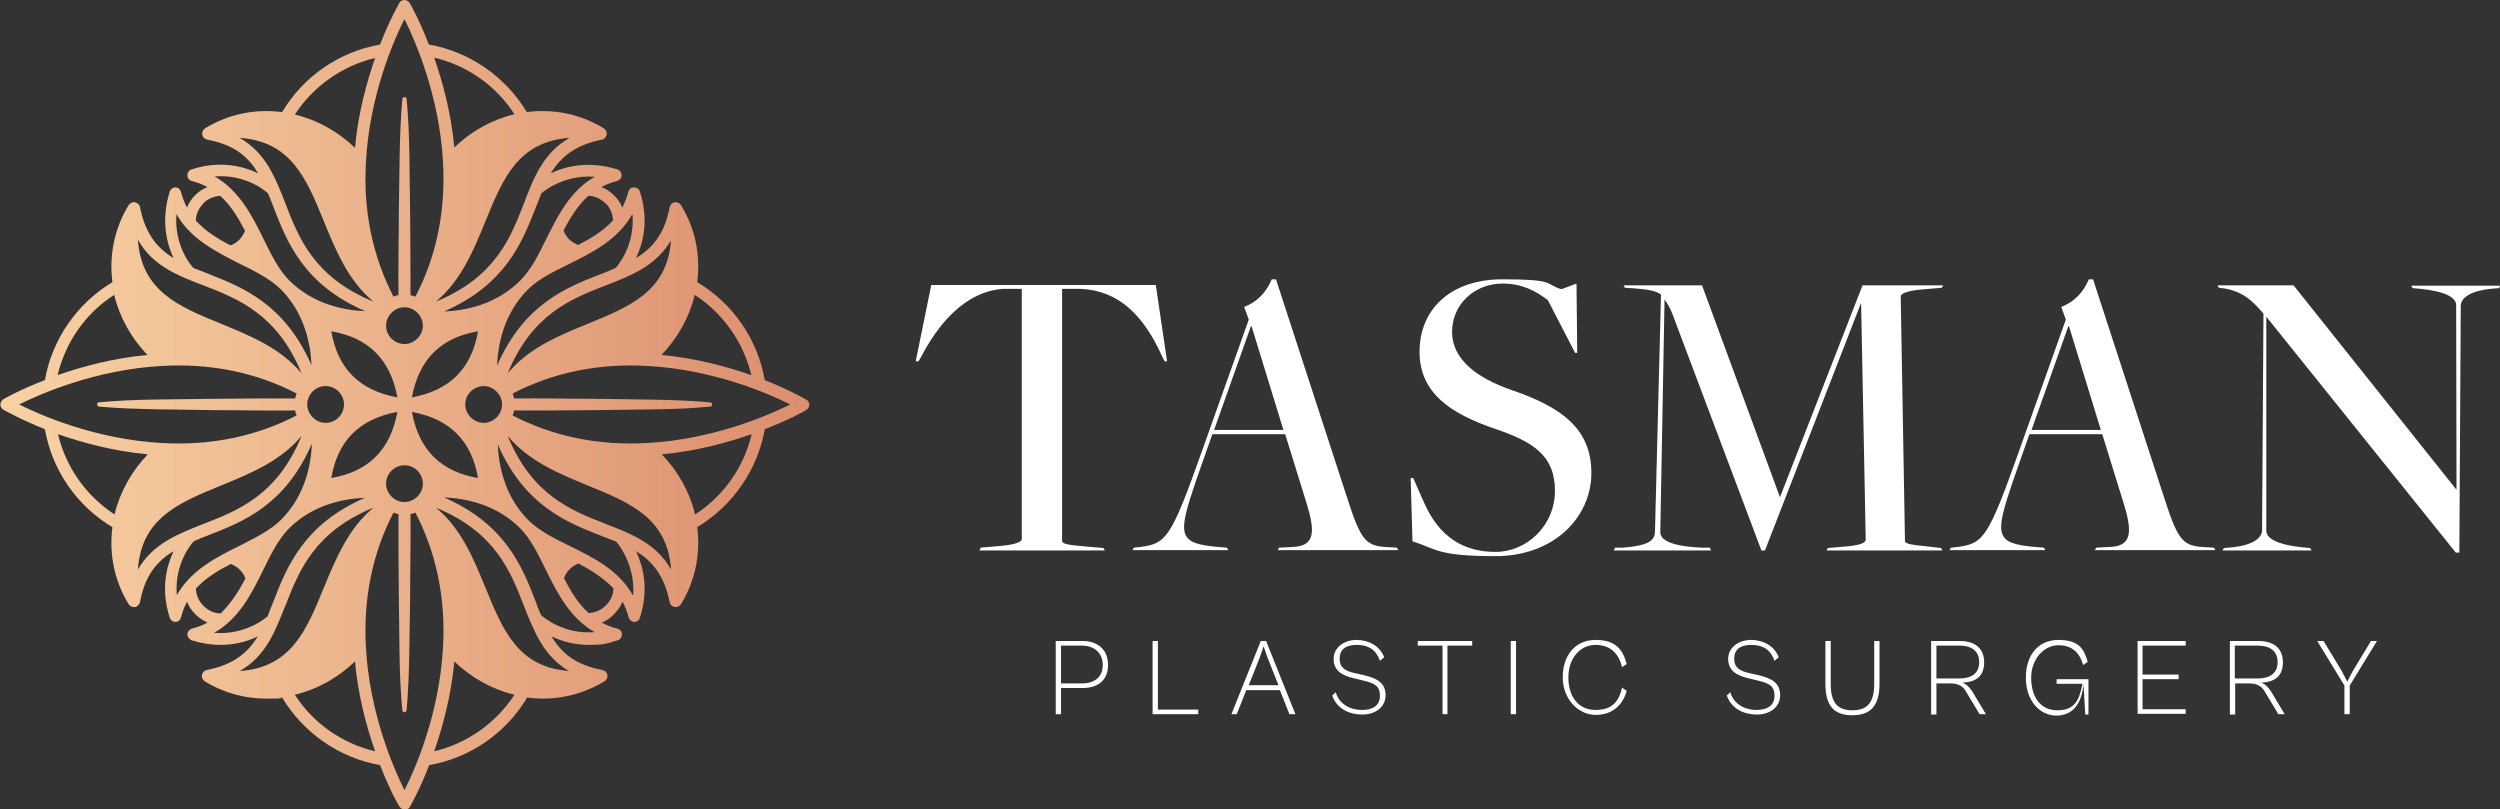 <?xml version="1.0" encoding="UTF-8"?>
<svg xmlns="http://www.w3.org/2000/svg" xmlns:xlink="http://www.w3.org/1999/xlink" version="1.1" viewBox="0 0 707.1 228.9">
  <rect x="0" y="0" width="707.1" height="228.9" fill="#333333" stroke="none"/>
  <!-- Generator: Adobe Illustrator 29.8.1, SVG Export Plug-In . SVG Version: 2.1.1 Build 2)  -->
  <defs>
    <style>
      .st0 {
        fill: url(#linear-gradient);
      }

      .st1 {
        fill: #fff;
      }

      .st2 {
        display: none;
      }
    </style>
    <linearGradient id="linear-gradient" x1="0" y1="115.6" x2="228.9" y2="115.6" gradientTransform="translate(0 230) scale(1 -1)" gradientUnits="userSpaceOnUse">
      <stop offset="0" stop-color="#f8d2a4"/>
      <stop offset="1" stop-color="#dc8e6e"/>
    </linearGradient>
  </defs>
  <g id="Layer_3" class="st2">
    <rect x="-16" y="-17" width="776" height="267"/>
  </g>
  <g id="Layer_2">
    <g id="Layer_1-2">
      <g>
        <path class="st1" d="M298.6,202v-20.7h7.6c4,0,7.2,2.2,7.2,6.8s-3.2,6.5-7.2,6.5h-6.1v7.4h-1.5ZM300.1,182.6v10.7h5.9c3.2,0,5.9-1.5,5.9-5.2s-2.7-5.5-5.9-5.5h-5.9Z"/>
        <path class="st1" d="M326,202v-20.7h1.5v19.4h11.4v1.3h-12.8Z"/>
        <path class="st1" d="M348.3,202l8.3-20.7h1.5l8.3,20.7h-1.7l-2.7-6.8h-9.5l-2.7,6.8h-1.6,0ZM353.2,193.8h8.4l-3.1-7.8-1.1-3.2-1.1,3.2-3.1,7.8Z"/>
        <path class="st1" d="M376.7,196.8l1.1-1c1.1,3.7,4.5,5,7.4,5s5.1-1.1,5.1-4-1.6-3.6-5.1-4.4l-2.4-.6c-3-.7-5.6-2-5.6-5.4s3.1-5.4,6.5-5.4,6.6,1.7,7.8,4.9l-1.2,1c-1-3-3.2-4.5-6.5-4.5s-4.9,1.4-4.9,3.9,1.5,3.5,4.4,4.1l2.6.6c3.4.8,6,2.1,6,5.6s-3,5.5-6.6,5.5-7.2-1.6-8.5-5.4h0Z"/>
        <path class="st1" d="M408,202v-19.4h-7v-1.3h15.4v1.3h-7v19.4h-1.5,0Z"/>
        <path class="st1" d="M427.3,202v-20.7h1.5v20.7h-1.5Z"/>
        <path class="st1" d="M442,191.6c0-6.1,3.4-10.6,9.3-10.6s7.7,2.9,8.8,6.8l-1.3.9c-.9-3.6-3.1-6.3-7.5-6.3s-7.7,3.8-7.7,9.2,2.8,9.2,7.7,9.2,6.6-2.6,7.5-6.3l1.3.9c-1.1,3.9-3.9,6.8-8.8,6.8s-9.3-4.5-9.3-10.6h0Z"/>
        <path class="st1" d="M488.3,196.8l1.1-1c1.1,3.7,4.5,5,7.4,5s5.1-1.1,5.1-4-1.6-3.6-5.1-4.4l-2.4-.6c-3-.7-5.6-2-5.6-5.4s3.1-5.4,6.5-5.4,6.6,1.7,7.8,4.9l-1.2,1c-1-3-3.2-4.5-6.5-4.5s-4.9,1.4-4.9,3.9,1.5,3.5,4.4,4.1l2.6.6c3.4.8,6,2.1,6,5.6s-3,5.5-6.6,5.5-7.2-1.6-8.5-5.4h0Z"/>
        <path class="st1" d="M516.3,193.4v-12.1h1.5v12.1c0,5.2,1.8,7.5,6.1,7.5s6.2-2.2,6.2-7.5v-12.1h1.5v12.1c0,6.1-2.4,8.9-7.7,8.9s-7.6-2.8-7.6-8.9h0Z"/>
        <path class="st1" d="M546.2,202v-20.7h8.1c4.2,0,6.9,2,6.9,6s-2.3,5.6-6.2,5.8c1.1.3,1.9,1.1,2.8,2.4l3.9,6.5h-1.8l-3.9-6.5c-.8-1.4-2.2-2.2-4.2-2.2h-4.1v8.8h-1.5ZM547.7,182.6v9.3h6.5c3.3,0,5.6-1.4,5.6-4.6s-2.2-4.7-5.6-4.7h-6.5,0Z"/>
        <path class="st1" d="M573,191.6c0-6.2,3.4-10.6,9.2-10.6s7.2,2.5,8.3,6.2l-1.3.9c-.9-3.3-3-5.6-7-5.6s-7.7,3.8-7.7,9.2,2.6,9.2,7.4,9.2,6.2-2.7,7.1-7.5h-7.3v-1.3h9v10h-.9l-.5-8.6c-.5,5.4-2.9,8.9-7.7,8.9s-8.6-4.4-8.6-10.6h0Z"/>
        <path class="st1" d="M604.6,202v-20.7h13.6v1.3h-12.2v8.2h10.2v1.3h-10.2v8.5h12.2v1.3h-13.6Z"/>
        <path class="st1" d="M630.7,202v-20.7h8.1c4.2,0,6.9,2,6.9,6s-2.3,5.6-6.2,5.8c1.1.3,1.9,1.1,2.8,2.4l3.9,6.5h-1.8l-3.9-6.5c-.8-1.4-2.2-2.2-4.2-2.2h-4.1v8.8h-1.5ZM632.1,182.6v9.3h6.5c3.3,0,5.6-1.4,5.6-4.6s-2.2-4.7-5.6-4.7h-6.5,0Z"/>
        <path class="st1" d="M663.1,202v-8.1l-7.7-12.6h1.8l5.2,8.6,1.5,2.9,1.5-2.9,5.2-8.6h1.7l-7.7,12.6v8.1h-1.5Z"/>
      </g>
      <g>
        <path class="st1" d="M277.2,154.9l6-.5c4.2-.4,5.8-1.2,5.8-1.9v-70.8h-5.2c-11,.7-18.6,10.3-23.2,19.1l-.8,1.4h-.8l4.4-21.6h63.5l3.2,21.6h-.7l-.7-1.4c-5.3-11.8-12.4-18.6-23-19.1h-5.3v71.2c0,.8.7,1.2,7,1.7l4.7.4.4.7h-35.5l.4-.7h0Z"/>
        <path class="st1" d="M342.9,122.8l-4.6,13.1c-5.3,15.6-5.2,17.8,6.2,18.8l2.5.2.4.7h-27.1l.4-.7,1.9-.2c7.3-1,8.6-2.4,17.5-27.5l13.1-36.8-1.3-3.6c3.8-1.4,6.4-4.4,7.8-7.8h1.2l19.8,60.8c4,12.5,5.3,14.5,11,14.9l3.4.2.4.7h-34.1l.4-.7,3.8-.2c6.2-.2,6.5-4.1,4-12.2l-6.1-19.7h-20.5,0ZM363,121.6l-9-29.3h-.2l-10.4,29.3h19.7Z"/>
        <path class="st1" d="M399.5,153.1l-.5-17.9h.7l3.1,7c4.4,10,11.5,13.9,20.2,13.9s16.8-7.3,16.8-17.3-6.2-13.9-17.2-17.6c-12.2-4.2-21.1-10-21.1-21.7s8.4-20.5,23.5-20.5,11.8,1.3,16.6,2.8l4.3-1.6.2,19.6h-.6l-7.7-14.9c-3.4-2.6-7.3-4.7-12.8-4.7-8,0-14.3,5.9-14.3,13.7s7.2,13.1,16.8,16.4c14.3,4.9,22.6,11,22.6,23.5s-10.6,23.5-27.1,23.5-16.6-2-23.5-4.2h0Z"/>
        <path class="st1" d="M456.6,154.9h2.3c8.2-.6,9.2-2.4,9.2-4.8l1.7-66.8c-1.6-1.1-3.7-1.4-7-1.7l-3.2-.2-.4-.7h22.2l22,59.8h.1l23.3-59.8h22.8l-.4.7-6,.5c-4,.4-5.6,1.2-5.6,1.9l1.2,69.1c0,.8.7,1.1,6.7,1.7l3.5.4.4.7h-32.8l.4-.7,5.8-.5c4-.4,4.9-1.2,4.9-1.9l-1.3-66.7h-.1l-27.1,69.8h-1l-25.1-66.7c-.6-1.7-1.7-3.5-2.3-4.3l-1.2,65.8c0,2,2.4,4,11.8,4.4h2.2c0,.1.4.8.4.8h-27.6l.4-.7h0Z"/>
        <path class="st1" d="M574,122.8l-4.6,13.1c-5.3,15.6-5.2,17.8,6.2,18.8l2.5.2.4.7h-27.1l.4-.7,1.9-.2c7.3-1,8.6-2.4,17.5-27.5l13.1-36.8-1.3-3.6c3.8-1.4,6.4-4.4,7.8-7.8h1.2l19.8,60.8c4,12.5,5.3,14.5,11,14.9l3.4.2.4.7h-34.1l.4-.7,3.8-.2c6.2-.2,6.5-4.1,4-12.2l-6.1-19.7h-20.5,0ZM594.2,121.6l-9-29.3h-.2l-10.4,29.3h19.7Z"/>
        <path class="st1" d="M641.1,89.7h-.1v60.5c.1,2,2.8,3.8,10.1,4.6l2.3.2.4.7h-25.2l.4-.7,2.4-.2c5.2-.5,8.4-2.4,8.4-4.8l.4-61.3c-1.8-1.9-4.7-6.1-11-7.1l-1.6-.2-.4-.7h21.5l46,57.7h.1c0-.1-.1-52.1-.1-52.1,0-2-2.6-3.8-10-4.6l-2.3-.2-.4-.7h25.2l-.4.7-2.4.2c-5.2.5-8.4,2.4-8.4,4.8l-.4,69.8h-1s-53.5-66.6-53.5-66.6Z"/>
      </g>
      <path class="st0" d="M228,113c-.4-.2-4.7-2.7-11.7-5.5-2-11.5-9-21.7-19.1-27.7,1-7.7-.6-15.3-4.6-21.8-.4-.6-1.1-.9-1.8-.8s-1.2.7-1.4,1.4c-1.4,7.6-4.9,11.6-9.5,14.4,2-4.2,3.7-10.7,1.1-18.8-.2-.7-.9-1.2-1.7-1.2-.8,0-1.4.5-1.6,1.3-.4,1.6-1,3-1.7,4.4-.5-1.3-1.3-2.5-2.4-3.5h0c-1-1-2.2-1.8-3.5-2.3,1.3-.7,2.8-1.3,4.4-1.7.7-.2,1.3-.8,1.3-1.6,0-.8-.5-1.5-1.2-1.7-8.1-2.5-14.6-.9-18.8,1.1,2.8-4.6,6.9-8,14.4-9.5.7-.1,1.2-.7,1.4-1.4.1-.7-.2-1.4-.8-1.8-6.5-4-14.2-5.6-21.8-4.6-6-10-16.2-17.1-27.7-19.1-2.7-7-5.2-11.4-5.4-11.7-.3-.5-.9-.9-1.5-.9s-1.2.3-1.5.9c-.2.4-2.7,4.7-5.4,11.7-11.5,2-21.7,9-27.7,19.1-7.7-1-15.3.6-21.8,4.6-.6.4-.9,1.1-.8,1.8.1.7.7,1.2,1.4,1.4,7.6,1.4,11.6,4.8,14.4,9.5-4.2-2-10.7-3.7-18.8-1.1-.7.2-1.2.9-1.2,1.7s.5,1.4,1.3,1.6c1.6.4,3,1,4.4,1.7-1.3.5-2.5,1.3-3.5,2.3-1,1-1.8,2.2-2.3,3.5-.7-1.3-1.3-2.8-1.7-4.4-.2-.7-.8-1.3-1.6-1.3h0c-.7,0-1.4.5-1.6,1.2-2.5,8.1-.9,14.6,1.1,18.8-4.6-2.8-8-6.8-9.5-14.4-.1-.7-.7-1.2-1.4-1.4-.7-.1-1.4.2-1.8.8-4,6.5-5.6,14.2-4.6,21.8-10,6-17.1,16.2-19.1,27.7-7,2.7-11.4,5.2-11.7,5.4-.5.3-.9.9-.9,1.5s.3,1.2.9,1.5c.4.2,4.7,2.7,11.7,5.5,2,11.5,9,21.7,19.1,27.7-1,7.7.6,15.3,4.6,21.8.3.5.9.8,1.5.8s.2,0,.3,0c.7-.1,1.2-.7,1.4-1.4,1.4-7.6,4.8-11.6,9.5-14.4-2,4.2-3.7,10.7-1.1,18.8.2.7.9,1.2,1.6,1.2h0c.8,0,1.4-.5,1.6-1.3.4-1.6,1-3.1,1.7-4.4.5,1.3,1.3,2.5,2.3,3.5l.8-.8-.8.8c1,1,2.2,1.8,3.5,2.4-1.3.7-2.8,1.3-4.4,1.7-.7.2-1.3.9-1.3,1.6s.5,1.4,1.2,1.7c2.9.9,5.7,1.3,8.1,1.3,4.4,0,8-1.1,10.6-2.4-2.8,4.6-6.8,8-14.4,9.5-.7.1-1.2.7-1.4,1.4-.1.7.2,1.4.8,1.8,5.2,3.2,11.2,4.9,17.4,4.9s3-.1,4.5-.3c6,10,16.2,17.1,27.7,19.1,2.7,7,5.2,11.4,5.5,11.7.3.5.9.9,1.5.9s1.2-.3,1.5-.9c.2-.4,2.7-4.7,5.4-11.7,11.5-2,21.7-9,27.7-19.1,1.5.2,3,.3,4.5.3,6.1,0,12.1-1.7,17.4-4.9.6-.4.9-1.1.8-1.8-.1-.7-.7-1.2-1.4-1.4-7.6-1.4-11.6-4.8-14.4-9.5,2.7,1.3,6.3,2.4,10.6,2.4s5.2-.4,8.1-1.3c.7-.2,1.2-.9,1.2-1.7s-.5-1.4-1.3-1.6c-1.6-.4-3.1-1-4.4-1.7,1.3-.5,2.5-1.3,3.5-2.4h0c1-1,1.8-2.2,2.4-3.5.7,1.3,1.3,2.8,1.7,4.4.2.7.9,1.3,1.6,1.3h0c.8,0,1.4-.5,1.6-1.2,2.6-8.1.9-14.6-1.1-18.8,4.6,2.8,8,6.9,9.5,14.4.1.7.7,1.2,1.4,1.4.1,0,.2,0,.3,0,.6,0,1.1-.3,1.5-.8,4-6.5,5.6-14.2,4.6-21.8,10-6,17.1-16.2,19.1-27.7,7-2.7,11.4-5.2,11.7-5.4.5-.3.9-.9.9-1.5s-.3-1.2-.9-1.5h0ZM212.5,106.1c-6.9-2.4-15.6-4.8-25.4-5.7,4.6-4.8,7.9-10.7,9.4-17,8,5.2,13.8,13.4,16,22.7h0ZM189.8,67.8c-1,14.6-11.6,18.9-23.6,23.8-8.3,3.4-16.8,6.9-22.6,14,6.9-16.8,18-21.1,27.8-24.9,7.3-2.8,14.3-5.6,18.5-12.9h0ZM178.9,60.7c.7,9.1-4.5,14.8-4.8,15.1h0c-1.3.6-2.7,1.2-4.1,1.7-9.8,3.8-21.8,8.5-29.4,25.9.2-5.7,1.8-14.6,8.7-21.5h0s0,0,0,0c3-3,7.3-5.1,11.8-7.3,6.5-3.2,13.6-6.8,17.6-13.8h0ZM116.5,116.5c10.8,2,16.9,8.2,18.7,18.7-10.5-1.8-16.7-7.9-18.7-18.7ZM93.7,135.2c1.8-10.5,7.9-16.7,18.7-18.7-2,10.8-8.2,16.9-18.7,18.7ZM112.4,112.4c-10.8-2-16.9-8.2-18.7-18.7,10.5,1.8,16.7,7.9,18.7,18.7ZM135.2,93.7c-1.8,10.5-7.9,16.7-18.7,18.7,2-10.8,8.2-16.9,18.7-18.7ZM114.4,97.3c-2.9,0-5.2-2.4-5.2-5.2s2.4-5.2,5.2-5.2,5.2,2.4,5.2,5.2-2.4,5.2-5.2,5.2ZM97.3,114.4c0,2.9-2.4,5.2-5.2,5.2s-5.2-2.4-5.2-5.2,2.3-5.2,5.2-5.2,5.2,2.4,5.2,5.2ZM114.4,131.6c2.9,0,5.2,2.4,5.2,5.2s-2.4,5.2-5.2,5.2-5.2-2.4-5.2-5.2,2.3-5.2,5.2-5.2ZM131.6,114.4c0-2.9,2.4-5.2,5.2-5.2s5.2,2.4,5.2,5.2-2.4,5.2-5.2,5.2-5.2-2.4-5.2-5.2ZM171.3,57.5c1.3,1.3,2,3,2.1,4.8-2.7,3-6.2,5.1-9.9,7-.9-.4-1.8-.9-2.5-1.6l-1,1,1-1c-.7-.7-1.3-1.6-1.6-2.5,1.9-3.7,4.1-7.2,7-9.8,1.8,0,3.5.8,4.8,2.1h0ZM168.2,50c-7,4-10.5,11.2-13.7,17.6-2.2,4.5-4.3,8.7-7.4,11.8,0,0,0,0,0,0,0,0,0,0,0,0-6.9,6.9-15.9,8.5-21.5,8.7,17.4-7.6,22.1-19.6,25.9-29.3.6-1.4,1.1-2.8,1.6-4.1h0c0,0,5.9-5.4,15.1-4.7h0ZM148.2,57.5c-3.8,9.8-8.1,20.9-24.9,27.8,7.1-5.9,10.6-14.4,14-22.7,4.9-12,9.2-22.6,23.8-23.6-7.3,4.1-10.1,11.1-12.9,18.5h0ZM145.5,32.3c-6.3,1.5-12.2,4.8-17,9.4-.9-9.8-3.3-18.5-5.7-25.4,9.3,2.2,17.5,7.9,22.7,16ZM114.4,5.4c3.1,6.2,9.9,21.9,10.9,40.4.8,13.9-1.9,26.8-7.8,38.1-.4-.2-.9-.3-1.4-.4,0-7.7,0-15.8-.1-23.4-.2-9.7,0-22.4-1-32.1,0-.7-1.1-.7-1.2,0-.9,9.7-.8,22.3-1,32.1,0,7.6-.2,15.8-.1,23.4-.5,0-.9.2-1.4.4-5.9-11.4-8.6-24.2-7.8-38.1,1-18.6,7.8-34.3,10.9-40.4ZM106.1,16.4c-2.4,6.9-4.8,15.6-5.7,25.4-4.8-4.6-10.7-7.9-17-9.4,5.2-8,13.4-13.8,22.7-16ZM67.8,39c14.6,1,18.9,11.6,23.8,23.6,3.4,8.3,6.9,16.8,14,22.7-16.8-6.9-21.1-18-24.9-27.8-2.8-7.3-5.6-14.3-12.9-18.5h0ZM75.8,54.7h0c.5,1.2,1.1,2.6,1.6,4,3.8,9.8,8.5,21.8,25.9,29.3-5.7-.2-14.6-1.8-21.5-8.7h0s0,0,0,0c-3-3-5.1-7.3-7.3-11.8-3.2-6.5-6.8-13.6-13.8-17.6,9.2-.7,14.8,4.5,15.1,4.8h0ZM57.5,57.5h0c1.3-1.3,3-2,4.8-2.1,3,2.7,5.1,6.2,7,9.9-.4.9-.9,1.8-1.6,2.5h0c-.7.7-1.6,1.3-2.5,1.6-3.7-1.9-7.2-4.1-9.8-7,0-1.8.8-3.5,2.1-4.8h0ZM50,60.7c4,7,11.2,10.5,17.6,13.8,4.5,2.2,8.7,4.3,11.8,7.3h0s0,0,0,0c6.9,6.9,8.5,15.9,8.7,21.5-7.6-17.4-19.6-22.1-29.3-25.9-1.4-.6-2.8-1.1-4.1-1.6h0c-.3-.3-5.5-6-4.8-15.2h0ZM57.5,80.7c9.8,3.8,20.9,8.1,27.8,24.9-5.9-7.1-14.4-10.6-22.7-14-12-4.9-22.6-9.2-23.6-23.8,4.1,7.3,11.1,10.1,18.5,12.9h0ZM32.3,83.4c1.5,6.3,4.8,12.2,9.4,17-9.8.9-18.5,3.3-25.4,5.7,2.2-9.3,7.9-17.5,16-22.7ZM5.4,114.4c6.2-3.1,21.9-9.9,40.4-10.9,13.9-.8,26.8,1.9,38.1,7.8-.2.4-.3.9-.4,1.4-7.7,0-15.8,0-23.4.1-9.7.2-22.4,0-32.1,1-.7,0-.7,1.1,0,1.2,9.7.9,22.3.8,32.1,1,7.6,0,15.8.2,23.4.1,0,.5.2.9.4,1.4-11.4,5.9-24.2,8.6-38.1,7.8-18.6-1-34.2-7.8-40.4-10.9ZM16.4,122.8c6.9,2.4,15.6,4.8,25.4,5.7-4.6,4.8-7.9,10.7-9.4,17-8-5.2-13.8-13.4-16-22.7ZM39,161.1c1-14.6,11.6-18.9,23.6-23.8,8.3-3.4,16.8-6.9,22.7-14-6.9,16.8-18,21.1-27.8,24.9-7.3,2.9-14.3,5.6-18.5,12.9h0ZM50,168.2c-.7-9.1,4.5-14.8,4.8-15.1h0c1.3-.6,2.7-1.2,4.1-1.7,9.8-3.8,21.8-8.5,29.3-25.9-.2,5.7-1.8,14.6-8.7,21.5,0,0,0,0,0,0,0,0,0,0,0,0-3,3-7.3,5.1-11.8,7.4-6.5,3.2-13.6,6.8-17.6,13.8h0ZM57.5,171.3c-1.3-1.3-2-3-2.1-4.8,2.7-3,6.2-5.1,9.9-7,.9.4,1.8.9,2.5,1.6l1-1-1,1c.7.7,1.3,1.6,1.6,2.5-1.9,3.7-4.1,7.1-7,9.9-1.8,0-3.5-.8-4.8-2.1h0ZM60.7,178.9c7-4,10.5-11.1,13.7-17.6,2.2-4.5,4.3-8.7,7.3-11.8,0,0,0,0,0,0,0,0,0,0,0,0,6.9-6.9,15.9-8.5,21.5-8.7-17.4,7.6-22.1,19.6-25.9,29.4-.6,1.4-1.1,2.8-1.6,4.1h0c0,0-5.8,5.4-15.1,4.7h0ZM80.7,171.4c3.8-9.8,8.1-20.9,24.9-27.8-7.1,5.9-10.6,14.4-14,22.6-4.9,12-9.2,22.6-23.8,23.6,7.3-4.1,10-11.1,12.9-18.5h0ZM83.4,196.5c6.3-1.5,12.2-4.8,17-9.4.9,9.8,3.3,18.5,5.7,25.4-9.3-2.2-17.5-7.9-22.7-16h0ZM114.4,223.5c-3.1-6.2-9.9-21.9-10.9-40.4-.8-13.9,1.9-26.8,7.8-38.1.4.2.9.3,1.4.4,0,7.6,0,15.8.1,23.4.2,9.7,0,22.4,1,32.1,0,.7,1.1.7,1.2,0,.9-9.7.8-22.3,1-32.1,0-7.6.2-15.8.1-23.4.5-.1.9-.2,1.4-.4,5.9,11.4,8.6,24.2,7.8,38.1-1,18.6-7.8,34.3-10.9,40.4ZM122.8,212.5c2.4-6.9,4.8-15.6,5.7-25.4,4.8,4.6,10.7,7.9,17,9.4-5.2,8-13.4,13.8-22.7,16h0ZM161.1,189.8c-14.6-1-18.9-11.6-23.8-23.6-3.4-8.3-6.9-16.8-14-22.6,16.8,6.9,21.1,18,24.9,27.8,2.9,7.3,5.6,14.3,12.9,18.5h0ZM153.1,174.1h0c-.6-1.2-1.1-2.6-1.6-4-3.8-9.8-8.5-21.8-25.9-29.4,5.7.2,14.6,1.8,21.5,8.7h0s0,0,0,0c3,3,5.1,7.3,7.3,11.8,3.2,6.5,6.8,13.6,13.8,17.6-9.1.7-14.8-4.5-15.1-4.8h0ZM171.3,171.3c-1.3,1.3-3,2-4.8,2.1-3-2.7-5.1-6.2-7-9.9.4-.9.9-1.8,1.6-2.5h0c.7-.7,1.6-1.3,2.5-1.6,3.7,1.9,7.1,4.1,9.9,7,0,1.8-.8,3.5-2.1,4.8h0ZM178.9,168.2c-4-7-11.1-10.5-17.6-13.7-4.5-2.2-8.7-4.3-11.8-7.3h0s0,0,0,0c-6.9-6.9-8.5-15.9-8.7-21.5,7.6,17.4,19.6,22.1,29.4,25.9,1.4.6,2.8,1.1,4.1,1.6h0c0,.1,5.4,5.9,4.8,15.2h0ZM171.4,148.2c-9.8-3.8-20.9-8.1-27.8-24.9,5.9,7.1,14.4,10.6,22.6,14,12,4.9,22.6,9.2,23.6,23.8-4.1-7.3-11.1-10.1-18.5-12.9h0ZM196.6,145.5c-1.5-6.3-4.8-12.2-9.4-17,9.8-.9,18.5-3.3,25.4-5.7-2.2,9.3-7.9,17.5-16,22.7h0ZM183.1,125.3c-13.9.8-26.8-1.9-38.1-7.8.2-.4.3-.9.4-1.4,7.6,0,15.8,0,23.4-.1,9.7-.2,22.4,0,32.1-1,.7,0,.7-1.1,0-1.2-9.7-.9-22.3-.8-32.1-1-7.6,0-15.8-.2-23.4-.1-.1-.5-.2-.9-.4-1.4,11.4-5.9,24.2-8.6,38.1-7.8,18.6,1,34.3,7.8,40.4,10.9-6.2,3.1-21.9,9.9-40.4,10.9Z"/>
    </g>
  </g>
</svg>
